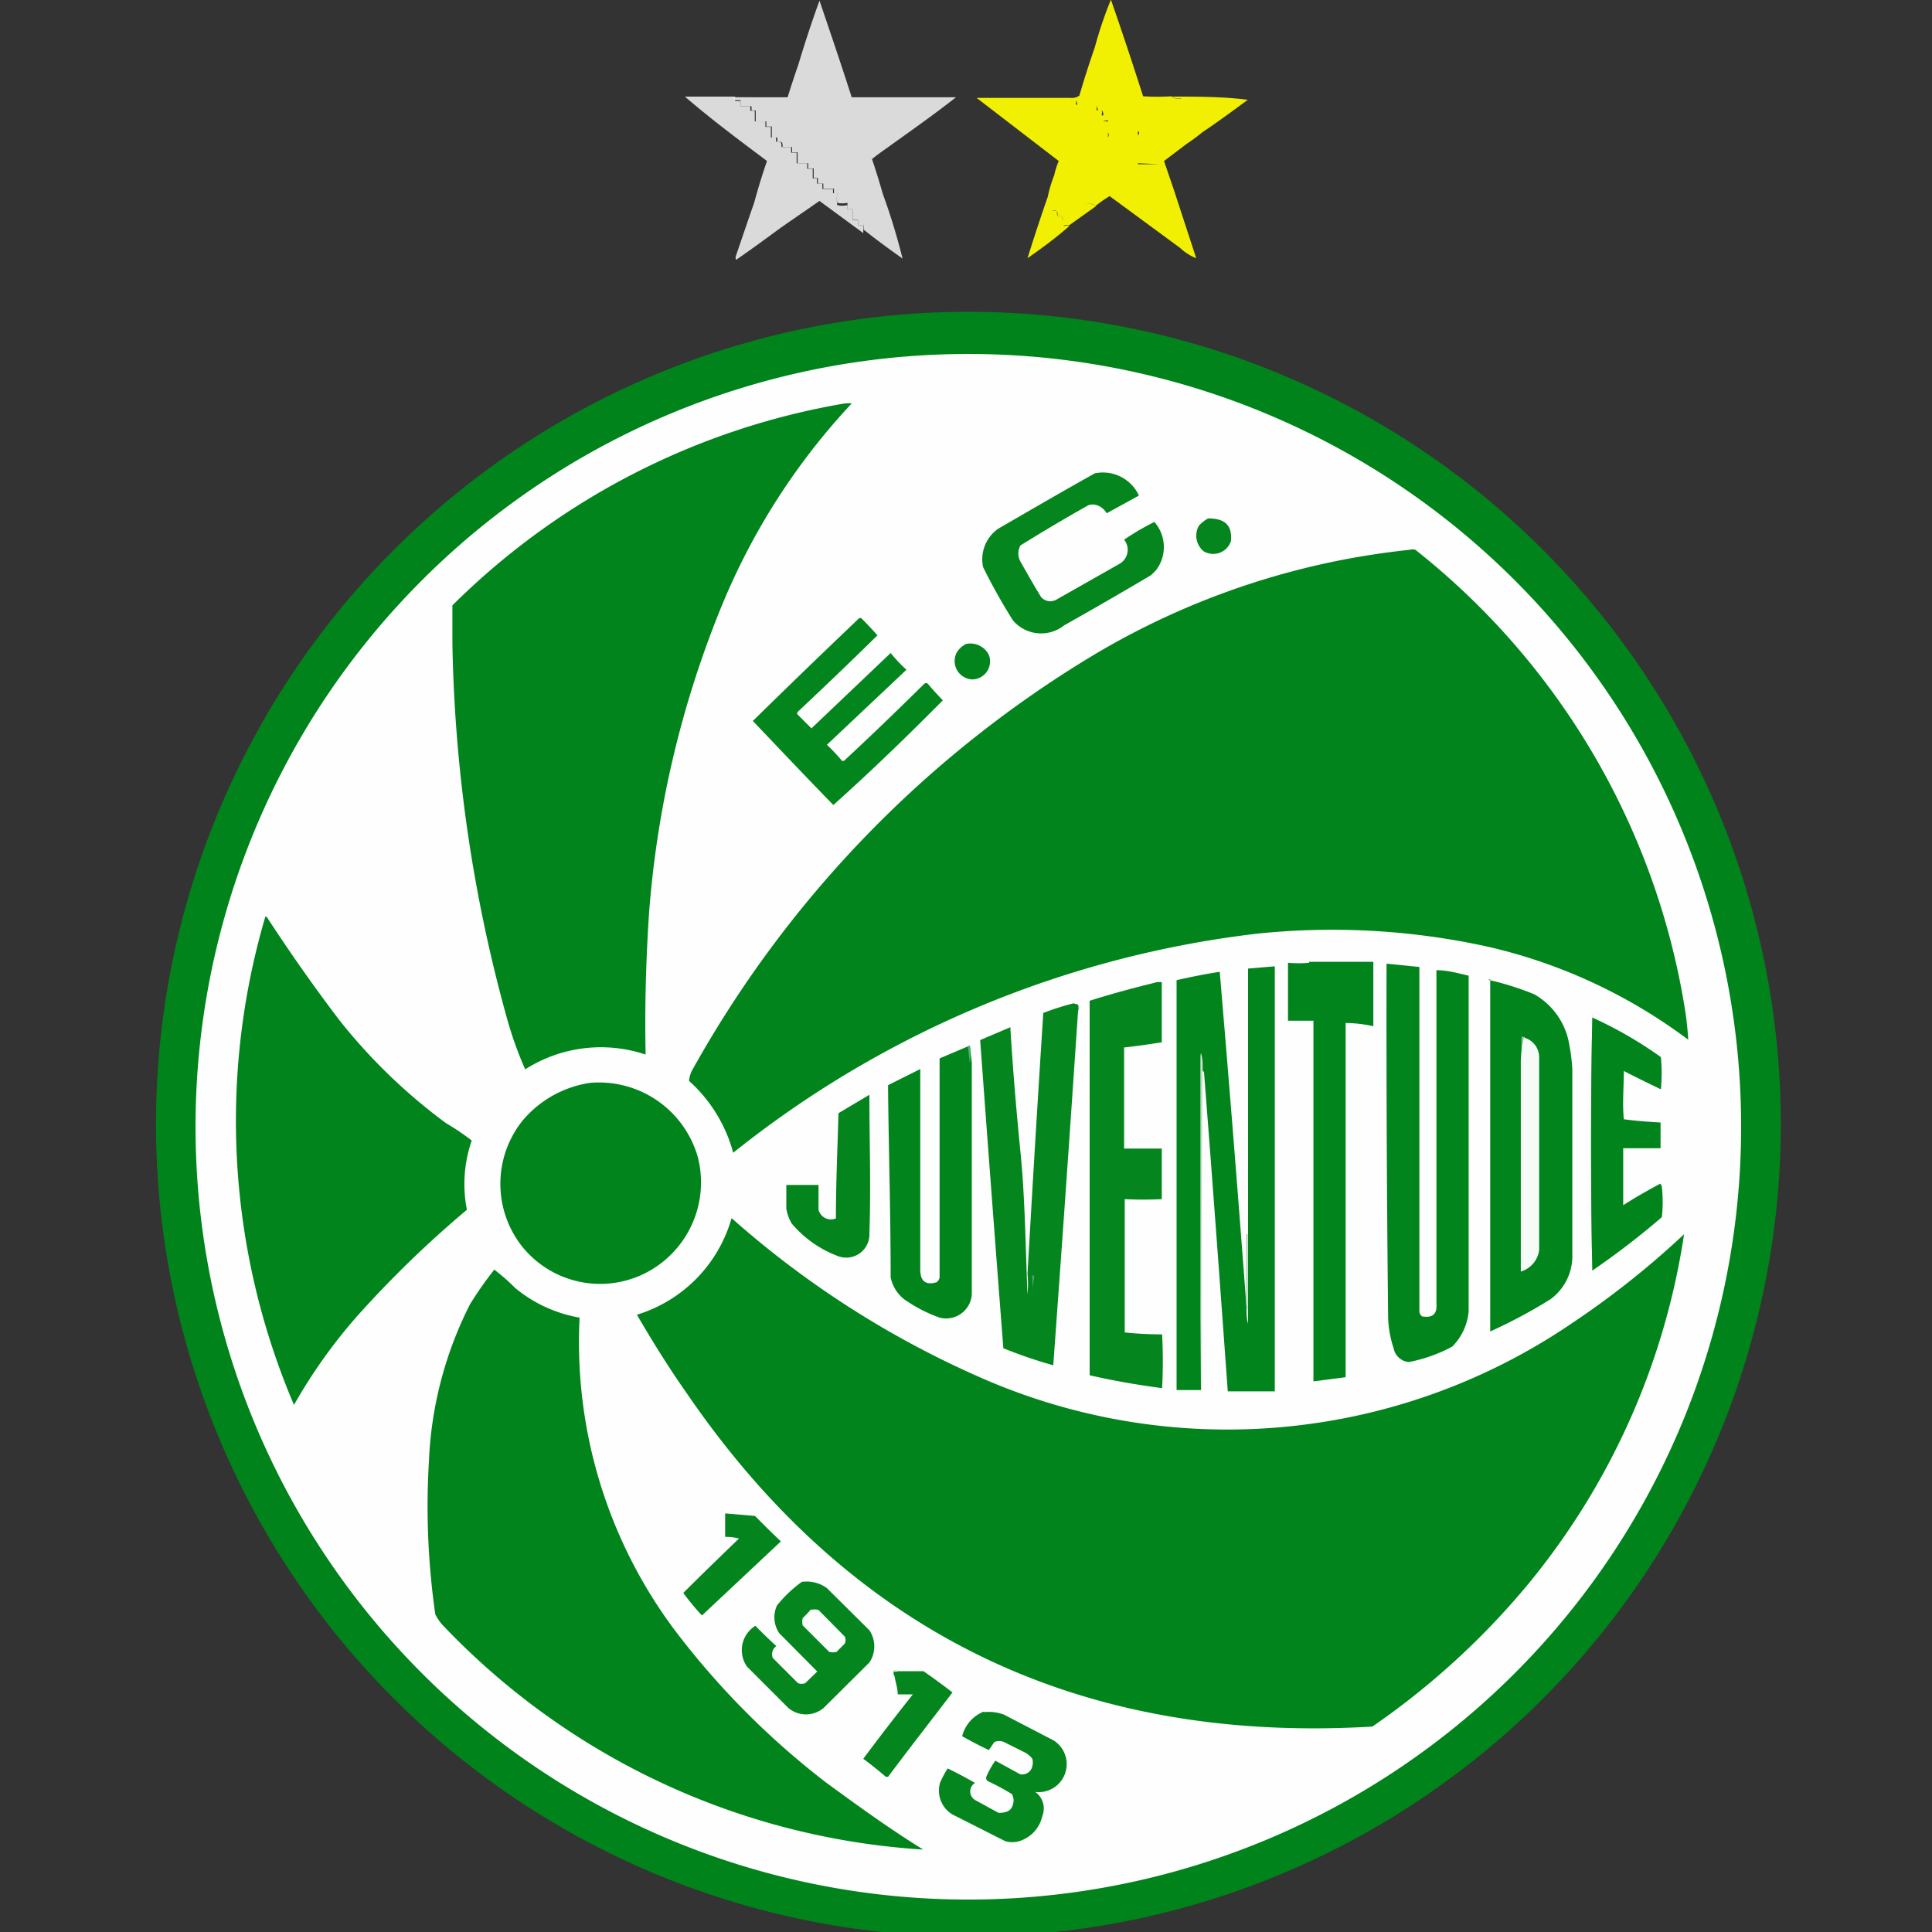 <?xml version="1.0" encoding="iso-8859-1"?>
<svg xmlns="http://www.w3.org/2000/svg" width="60" height="60" viewBox="0 0 60 60"><rect x="0" y="0" width="60" height="60" fill="#333333" stroke="none"/><defs><style>.cls-1{fill:#fdfc00;opacity:0.94;}.cls-1,.cls-10,.cls-11,.cls-12,.cls-13,.cls-14,.cls-15,.cls-16,.cls-17,.cls-18,.cls-19,.cls-2,.cls-20,.cls-21,.cls-22,.cls-23,.cls-24,.cls-3,.cls-4,.cls-5,.cls-6,.cls-7,.cls-8,.cls-9{fill-rule:evenodd;}.cls-1,.cls-2,.cls-3{isolation:isolate;}.cls-2{fill:#e3e3e3;opacity:0.95;}.cls-18,.cls-3{fill:#01841b;}.cls-3{opacity:0.99;}.cls-4{fill:#fdfefd;}.cls-5{fill:#00841b;}.cls-6{fill:#04851d;}.cls-7{fill:#05851e;}.cls-8{fill:#03851d;}.cls-9{fill:#01841c;}.cls-10{fill:#04851e;}.cls-11{fill:#69b781;}.cls-12{fill:#2ba35c;}.cls-13{fill:#02841c;}.cls-14{fill:#80c192;}.cls-15{fill:#f7fbf8;}.cls-16{fill:#4fae6f;}.cls-17{fill:#c1e0c8;}.cls-19{fill:#03841c;}.cls-20{fill:#aed6b7;}.cls-21{fill:#45aa68;}.cls-22{fill:#03841d;}.cls-23{fill:#fcfdfd;}.cls-24{fill:#9fd0ac;}</style></defs><g id="Juventude"><path class="cls-1" d="M36.38,3a.39.39,0,0,0,.3.06c0,.11,0,.22,0,.33h0c0-.12,0-.23,0-.34a.38.38,0,0,1-.3-.06,6.48,6.48,0,0,1-.88,0c-.32-1-.65-2-1-3A12.72,12.72,0,0,0,34,1.47s0,0,0,0a1.51,1.51,0,0,1,0,.3h0a1.51,1.51,0,0,0,0-.3s0,0,0,0q-.26.75-.48,1.5a.4.4,0,0,1-.28.07H32c-.56,0-1.11,0-1.67,0L32.88,5a2.49,2.49,0,0,0-.14.44h0a4,4,0,0,0-.2.67h0c-.22.63-.43,1.27-.63,1.91l0,0c.44-.31.88-.63,1.3-1a.24.24,0,0,0-.17,0V6.87h0V7a.29.29,0,0,1,.16,0l.84-.6a.49.49,0,0,0-.34-.07h0a.45.45,0,0,1,.33.06,4.15,4.15,0,0,1,.43-.3L36.65,7.7h0a1.58,1.58,0,0,0,.5.32l-.69-2.11h0L36.15,5l.7-.53h-.14l0-.34h0l0,.34h.14a5.86,5.86,0,0,0,.5-.37h0c.48-.32.94-.66,1.4-1C38,3,37.17,3,36.38,3Zm-.66.06Zm-1.31.67V3.61h0v.16h-.17v.3h0v-.3Zm1.14.66h0V4.27h0Zm0,.81V5.4h0V5.24Zm.16.5h0V5.41h0ZM34.58,4.4h0V4.27h0Zm-.17-.13c0-.07,0-.13,0-.16a.17.17,0,0,1,0,.16Zm-.17.79h0ZM36,6v-.3h0V6Zm-.66-.93v.13h0V5.1l.66,0a1.51,1.51,0,0,0,0-.3h0a1.51,1.51,0,0,1,0,.3Zm0-1h0c0,.06,0,.11,0,.13S35.37,4.17,35.38,4.11Zm.5.62h0V4.57h0Zm-.16-.16h0V4.44h0Zm-1.3-2.44h0Zm0,.64a.82.82,0,0,1,.31,0,1.51,1.51,0,0,1,0,.3h.3a.21.21,0,0,1,0-.15,1.51,1.51,0,0,1,.3,0h0a1.51,1.51,0,0,0-.3,0,.21.21,0,0,0,0,.15h-.3a1.51,1.51,0,0,0,0-.3.8.8,0,0,0-.31,0Zm-.17.83h0a.16.16,0,0,0,0-.14A.16.16,0,0,1,34.25,3.6Zm-.16-.16h0a.19.19,0,0,0,0-.14S34.1,3.37,34.09,3.44Zm-.17-.17h0V3.11h0Zm-.47,0h0a.19.19,0,0,0,0-.13h0A.29.29,0,0,1,33.45,3.27Zm-1,.17V3.27h0v.17ZM33,6.87c0-.13,0-.19-.17-.17,0-.13,0-.19-.16-.16V6.4a.21.21,0,0,0,.15,0,1.51,1.51,0,0,0,0-.3h0a1.51,1.51,0,0,1,0,.3.21.21,0,0,1-.15,0v.14c.13,0,.19,0,.17.16.13,0,.18,0,.16.17Zm.13-1.13h0Zm.37.31a1.51,1.51,0,0,0,.3,0h0a1.51,1.51,0,0,1-.3,0Zm2.6-2.28a1.51,1.51,0,0,0,0-.3.8.8,0,0,0-.31,0h0a.82.82,0,0,1,.31,0,1.51,1.51,0,0,1,0,.3h0Zm.33.17h0ZM37,3.77h0Zm.16.17h0Z"/><path class="cls-2" d="M23.82,5c-.15.43-.28.86-.4,1.3h0c-.19.54-.37,1.08-.56,1.63a.17.17,0,0,0,0,.14c.48-.33.94-.67,1.39-1h0l1.2-.83,1.36,1V7h-.16V6.84h-.17V6.5h-.16V6.37a.69.69,0,0,1-.32,0A1.51,1.51,0,0,1,26,6h-.13V5.87h-.33V5.7h-.17V5.54h-.13v-.3h-.17V5.07h-.33V4.74h-.17V4.57h-.3c0-.13,0-.19-.17-.17V4.27h-.16V3.94h-.17V3.77h-.33V3.44h-.14V3.3H23V3.14h-.17V3c-.52,0-1,0-1.56,0C22.08,3.7,22.94,4.34,23.82,5Z"/><path class="cls-2" d="M27.41,6c-.1-.35-.21-.71-.33-1.06.16-.13.33-.25.5-.37a.73.73,0,0,0-.3,0V4.4h0v.17a.73.73,0,0,1,.3,0c.71-.51,1.41-1,2.11-1.55-1.08,0-2.16,0-3.24,0-.32-1-.66-2-1-3-.24.66-.46,1.33-.66,2h0c-.12.34-.23.68-.33,1H22.78a.28.28,0,0,0,0,.09H23V3.3h.34v.13h.13v.34h.33v.16h.17v.34h.17V4.4c.13,0,.18,0,.16.17h.3v.16h.17v.34h.33v.16h.17v.3h.13V5.7h.17v.16h.33V6H26a1.51,1.51,0,0,0,0,.3.85.85,0,0,0,.32,0V6.5h.16v.33h.17V7h.17v.13c.39.31.8.61,1.21.9a20,20,0,0,0-.61-2ZM27,4.27V4.4h0V4.27Zm-.16-.17v.17h0V4.1Zm-.17-.33V4.1h0V3.77Zm-.17-.34v.34h0V3.43Zm-.16-.13v.13h0V3.3ZM26,3.13V3.3h0V3.13ZM25.68,3v.16h0V3Zm-.16-.17V3h0V2.8Zm-.17-.33V2.8h0V2.47Zm-.13-.3v.3h0v-.3ZM25.05,2v.17h0V2Z"/><path class="cls-3" d="M29.18,9.7a25.23,25.23,0,1,1-14,4.85A25.23,25.23,0,0,1,29.18,9.7Z"/><path class="cls-4" d="M29.48,11a24,24,0,1,1-16.06,6.71A24,24,0,0,1,29.48,11Z"/><path class="cls-5" d="M26.28,12.53a.5.5,0,0,1,.17,0,20.7,20.7,0,0,0-4.05,6.32,31.41,31.41,0,0,0-2.24,9.46c-.1,1.48-.14,3-.11,4.44a4.37,4.37,0,0,0-3.74.46,11.6,11.6,0,0,1-.55-1.53A46.34,46.34,0,0,1,14.05,20c0-.4,0-.8,0-1.2a22.66,22.66,0,0,1,12.18-6.27Z"/><path class="cls-6" d="M34,14.7a1.23,1.23,0,0,1,1.37.69l-1,.55a.57.57,0,0,0-.3-.25.42.42,0,0,0-.27,0c-.71.4-1.42.82-2.11,1.25a.52.52,0,0,0,0,.5c.21.37.42.74.64,1.1a.38.38,0,0,0,.48.08l1.94-1.1a.5.5,0,0,0,.16-.76,8,8,0,0,1,.94-.55,1.18,1.18,0,0,1,.05,1.5l-.15.15q-1.35.8-2.7,1.56a1.15,1.15,0,0,1-1.59-.15,18,18,0,0,1-.93-1.66A1.16,1.16,0,0,1,31,16.42c1-.58,2-1.16,3-1.72Z"/><path class="cls-7" d="M37.52,16.1c.51,0,.75.2.71.7a.58.58,0,0,1-.85.32.63.63,0,0,1-.15-.79A1.09,1.09,0,0,1,37.52,16.1Z"/><path class="cls-5" d="M43.78,17.07a.49.49,0,0,1,.17,0,22.78,22.78,0,0,1,8.38,14.29c.05.31.08.62.1.93a16.53,16.53,0,0,0-6.18-2.88A22.47,22.47,0,0,0,39,29,32,32,0,0,0,22.77,35.8a4.59,4.59,0,0,0-1.37-2.23.83.83,0,0,1,.1-.34A34.74,34.74,0,0,1,34,20.32a24,24,0,0,1,9.83-3.25Z"/><path class="cls-8" d="M26.68,19.2a.08.08,0,0,1,.07,0c.17.17.34.35.5.53-.82.81-1.65,1.6-2.49,2.39a0,0,0,0,0,0,.06l.44.44,2.46-2.34a4.79,4.79,0,0,0,.49.52l-2.47,2.33a5.47,5.47,0,0,1,.47.5,0,0,0,0,0,.06,0c.85-.79,1.68-1.59,2.5-2.4a.09.09,0,0,1,.1,0c.15.18.31.35.47.52C28.17,22.87,27,24,25.88,25c-.84-.86-1.67-1.74-2.5-2.61Q25,20.8,26.68,19.2ZM30,20a.64.64,0,0,1,.71.34.56.56,0,0,1-.51.76.57.57,0,0,1-.49-.83A.69.69,0,0,1,30,20Z"/><path class="cls-5" d="M8.28,28.47c.71,1.09,1.46,2.16,2.25,3.2a17.4,17.4,0,0,0,3.32,3.21,7.46,7.46,0,0,1,.8.54,4.13,4.13,0,0,0-.15,2.15,33.46,33.46,0,0,0-3.37,3.26,16.38,16.38,0,0,0-2,2.8,22.47,22.47,0,0,1-.89-15.16Zm32.37,1.4c.68,0,1.36,0,2,0v2a4.12,4.12,0,0,0-.86-.1v11l-1,.13V31.7H40c0-.6,0-1.2,0-1.8a3.65,3.65,0,0,0,.66,0Z"/><path class="cls-9" d="M43.08,29.93l1,.1c0,3.57,0,7.14,0,10.7a.22.22,0,0,0,.08.15c.33.06.48-.07.45-.41,0-3.45,0-6.89,0-10.34.35,0,.69.1,1,.17q0,5.22,0,10.43a1.77,1.77,0,0,1-.51,1.09,4.74,4.74,0,0,1-1.35.48.53.53,0,0,1-.47-.43,3.32,3.32,0,0,1-.17-.94q-.06-5.49-.05-11Zm-5.73,3.34c0-.19,0-.38-.05-.57,0,3.49,0,7,0,10.47l-.76,0q0-6.36,0-12.73c.44-.1.89-.19,1.34-.26q.44,5.19.83,10.4c0,.17,0,.35.05.53,0-.92,0-1.83,0-2.73q0-4.16,0-8.3l.83-.07v13.2c-.48,0-1,0-1.46,0-.24-3.31-.48-6.62-.74-9.93Z"/><path class="cls-5" d="M46.22,30.43a8.8,8.8,0,0,1,1.43.45,2.21,2.21,0,0,1,1.05,1.39,5.94,5.94,0,0,1,.13.93c0,1.92,0,3.85,0,5.77a1.66,1.66,0,0,1-.68,1.38,16.08,16.08,0,0,1-1.87,1c0-3.65,0-7.29,0-10.94Z"/><path class="cls-10" d="M35.92,30.5h.16c0,.62,0,1.25,0,1.87-.39.06-.78.12-1.17.16v3.14c.39,0,.78,0,1.17,0,0,.53,0,1,0,1.57a11,11,0,0,1-1.15,0c0,1.38,0,2.76,0,4.14a11.12,11.12,0,0,0,1.16.06,15.51,15.51,0,0,1,0,1.67c-.76-.1-1.51-.23-2.25-.4,0-3.88,0-7.76,0-11.63.69-.22,1.37-.4,2.06-.57Z"/><path class="cls-6" d="M33.48,31.2a.34.34,0,0,1,0,.2q-.37,5.51-.77,11a14.16,14.16,0,0,1-1.55-.53q-.37-4.78-.72-9.57l.94-.4,0,.07c.08,1.3.19,2.6.32,3.9s.15,2.89.21,4.33l0,0a3.39,3.39,0,0,0,0-.64q.23-4.05.49-8.1a7.35,7.35,0,0,1,.94-.3Z"/><path class="cls-11" d="M33.48,31.2s0,0,0,0a.24.24,0,0,1,0,.23A.34.34,0,0,0,33.48,31.2Z"/><path class="cls-12" d="M49.45,31.6c-.05,2.63-.05,5.27,0,7.9,0,0,0,0,0,0,0-2.65,0-5.31,0-8C49.44,31.57,49.45,31.58,49.45,31.6Z"/><path class="cls-13" d="M49.45,31.6a12.54,12.54,0,0,1,2.13,1.23,5.17,5.17,0,0,1,0,1c-.39-.19-.77-.37-1.15-.57,0,.5-.05,1,0,1.5.38.05.76.08,1.14.1v.8H50.41c0,.59,0,1.18,0,1.77.37-.24.76-.46,1.15-.67a.19.19,0,0,1,.05.1,4.24,4.24,0,0,1,0,.94,24.76,24.76,0,0,1-2.16,1.66c-.05-2.63-.05-5.27,0-7.9Z"/><path class="cls-14" d="M47.35,32.23a4,4,0,0,0-.1.77v-.8A.09.09,0,0,1,47.35,32.23Z"/><path class="cls-15" d="M47.35,32.23a.63.63,0,0,1,.45.6c0,2,0,4,0,6a.81.81,0,0,1-.57.66q0-3.26,0-6.53a4,4,0,0,1,.1-.77Z"/><path class="cls-9" d="M30.12,32.47l.06.53c0,2.4,0,4.8,0,7.2a.8.8,0,0,1-1,.72,4.6,4.6,0,0,1-1.1-.57,1.16,1.16,0,0,1-.42-.68c0-2-.06-3.89-.08-5.84l0-.13,1-.5q0,3.12,0,6.23c0,.37.18.49.51.39a.24.24,0,0,0,.09-.15c0-2.27,0-4.54,0-6.8l.94-.4Z"/><path class="cls-16" d="M30.12,32.47s0,0,0,0a2.73,2.73,0,0,1,0,.57l-.06-.53Z"/><path class="cls-17" d="M37.35,33.27l-.07,9.9c0-3.49,0-7,0-10.47C37.32,32.89,37.34,33.08,37.35,33.27Z"/><path class="cls-18" d="M18.32,33.63a3.19,3.19,0,0,1,3.35,2.3,3.16,3.16,0,0,1-1.52,3.55,3.11,3.11,0,0,1-3.92-.75,3.14,3.14,0,0,1,0-3.93A3.39,3.39,0,0,1,18.32,33.63Z"/><path class="cls-19" d="M27,34c0,1.43.05,2.86,0,4.3A.72.72,0,0,1,26,39a3.46,3.46,0,0,1-1.41-1,1.26,1.26,0,0,1-.17-.47c0-.24,0-.48,0-.73l1,0c0,.26,0,.52,0,.77a.4.4,0,0,0,.54.27c0-1.09.05-2.18.08-3.27L27,34Z"/><path class="cls-5" d="M22.72,37.83a29.48,29.48,0,0,0,7.66,4.92,19,19,0,0,0,18.4-1.63,27,27,0,0,0,3.52-2.79,22.3,22.3,0,0,1-4.87,10.9,23.86,23.86,0,0,1-4.81,4.39Q29,54.43,21.37,43.33c-.57-.81-1.09-1.64-1.59-2.5a4.39,4.39,0,0,0,2.94-3Z"/><path class="cls-20" d="M38.75,38.33c0,.91,0,1.82,0,2.74,0-.18,0-.36-.05-.54,0-.72,0-1.46,0-2.2Z"/><path class="cls-18" d="M15.35,39.43A6.2,6.2,0,0,1,16,40a4.27,4.27,0,0,0,2,.92,14.93,14.93,0,0,0,2.95,9.7,25,25,0,0,0,4.72,4.75c1,.73,1.95,1.42,3,2.07a22.51,22.51,0,0,1-14.95-7,1.74,1.74,0,0,1-.2-.3,23.46,23.46,0,0,1-.2-4.74A11.82,11.82,0,0,1,14.6,40.5a11.4,11.4,0,0,1,.75-1.07Z"/><path class="cls-21" d="M32.05,39.6a3.33,3.33,0,0,1,0,.63s0,0,0,0c0-.2.05-.4.07-.6Z"/><path class="cls-22" d="M22.52,47l.93.08c.26.27.53.53.8.79l-2.45,2.3a7.69,7.69,0,0,1-.58-.7c.57-.57,1.15-1.13,1.73-1.69a1.58,1.58,0,0,0-.43-.05Z"/><path class="cls-10" d="M24.88,49.13a1.07,1.07,0,0,1,.8.19L27,50.63a.9.9,0,0,1,0,1l-1.42,1.41a.85.85,0,0,1-1.1,0l-1.28-1.28a.89.89,0,0,1,.26-1.27c.21.22.43.43.65.63a.31.31,0,0,0-.11.37l.78.78a.3.3,0,0,0,.23,0l.37-.36-1.18-1.19a.88.88,0,0,1-.07-.86,3.9,3.9,0,0,1,.78-.74Z"/><path class="cls-23" d="M25.18,50a.4.4,0,0,1,.24,0l.81.82a.24.24,0,0,1,0,.23l-.25.25a.45.45,0,0,1-.23,0l-.82-.82a.45.45,0,0,1,0-.23,3.84,3.84,0,0,0,.28-.3Z"/><path class="cls-10" d="M27.75,52v-.1a.14.14,0,0,0,.13,0l.8,0q.46.32.9.66c-.67.88-1.35,1.75-2,2.62,0,0,0,0-.07,0-.22-.19-.46-.38-.7-.56.5-.67,1-1.32,1.54-2h-.47c0-.19-.07-.38-.1-.57Z"/><path class="cls-24" d="M27.88,51.87a.14.14,0,0,1-.13,0V52a.18.18,0,0,1,0-.13Z"/><path class="cls-10" d="M30.58,53.17a1.35,1.35,0,0,1,.6.08l1.54.8a.87.87,0,0,1-.57,1.6.63.63,0,0,1,.22.75,1.05,1.05,0,0,1-.72.78.78.78,0,0,1-.43,0l-1.64-.83a.86.86,0,0,1-.38-1,3.55,3.55,0,0,1,.23-.43c.29.14.57.29.85.45a.31.31,0,0,0,0,.53l.73.4c.3,0,.45-.09.47-.4a.61.61,0,0,0-.05-.18q-.34-.21-.72-.39a.12.12,0,0,1-.08-.15,2.76,2.76,0,0,1,.28-.5l.77.42a.32.32,0,0,0,.38-.25.45.45,0,0,0,0-.23.74.74,0,0,0-.28-.22l-.6-.3a.39.39,0,0,0-.3,0l-.17.25c-.28-.13-.56-.28-.83-.43a1.12,1.12,0,0,1,.66-.76Z"/></g></svg>